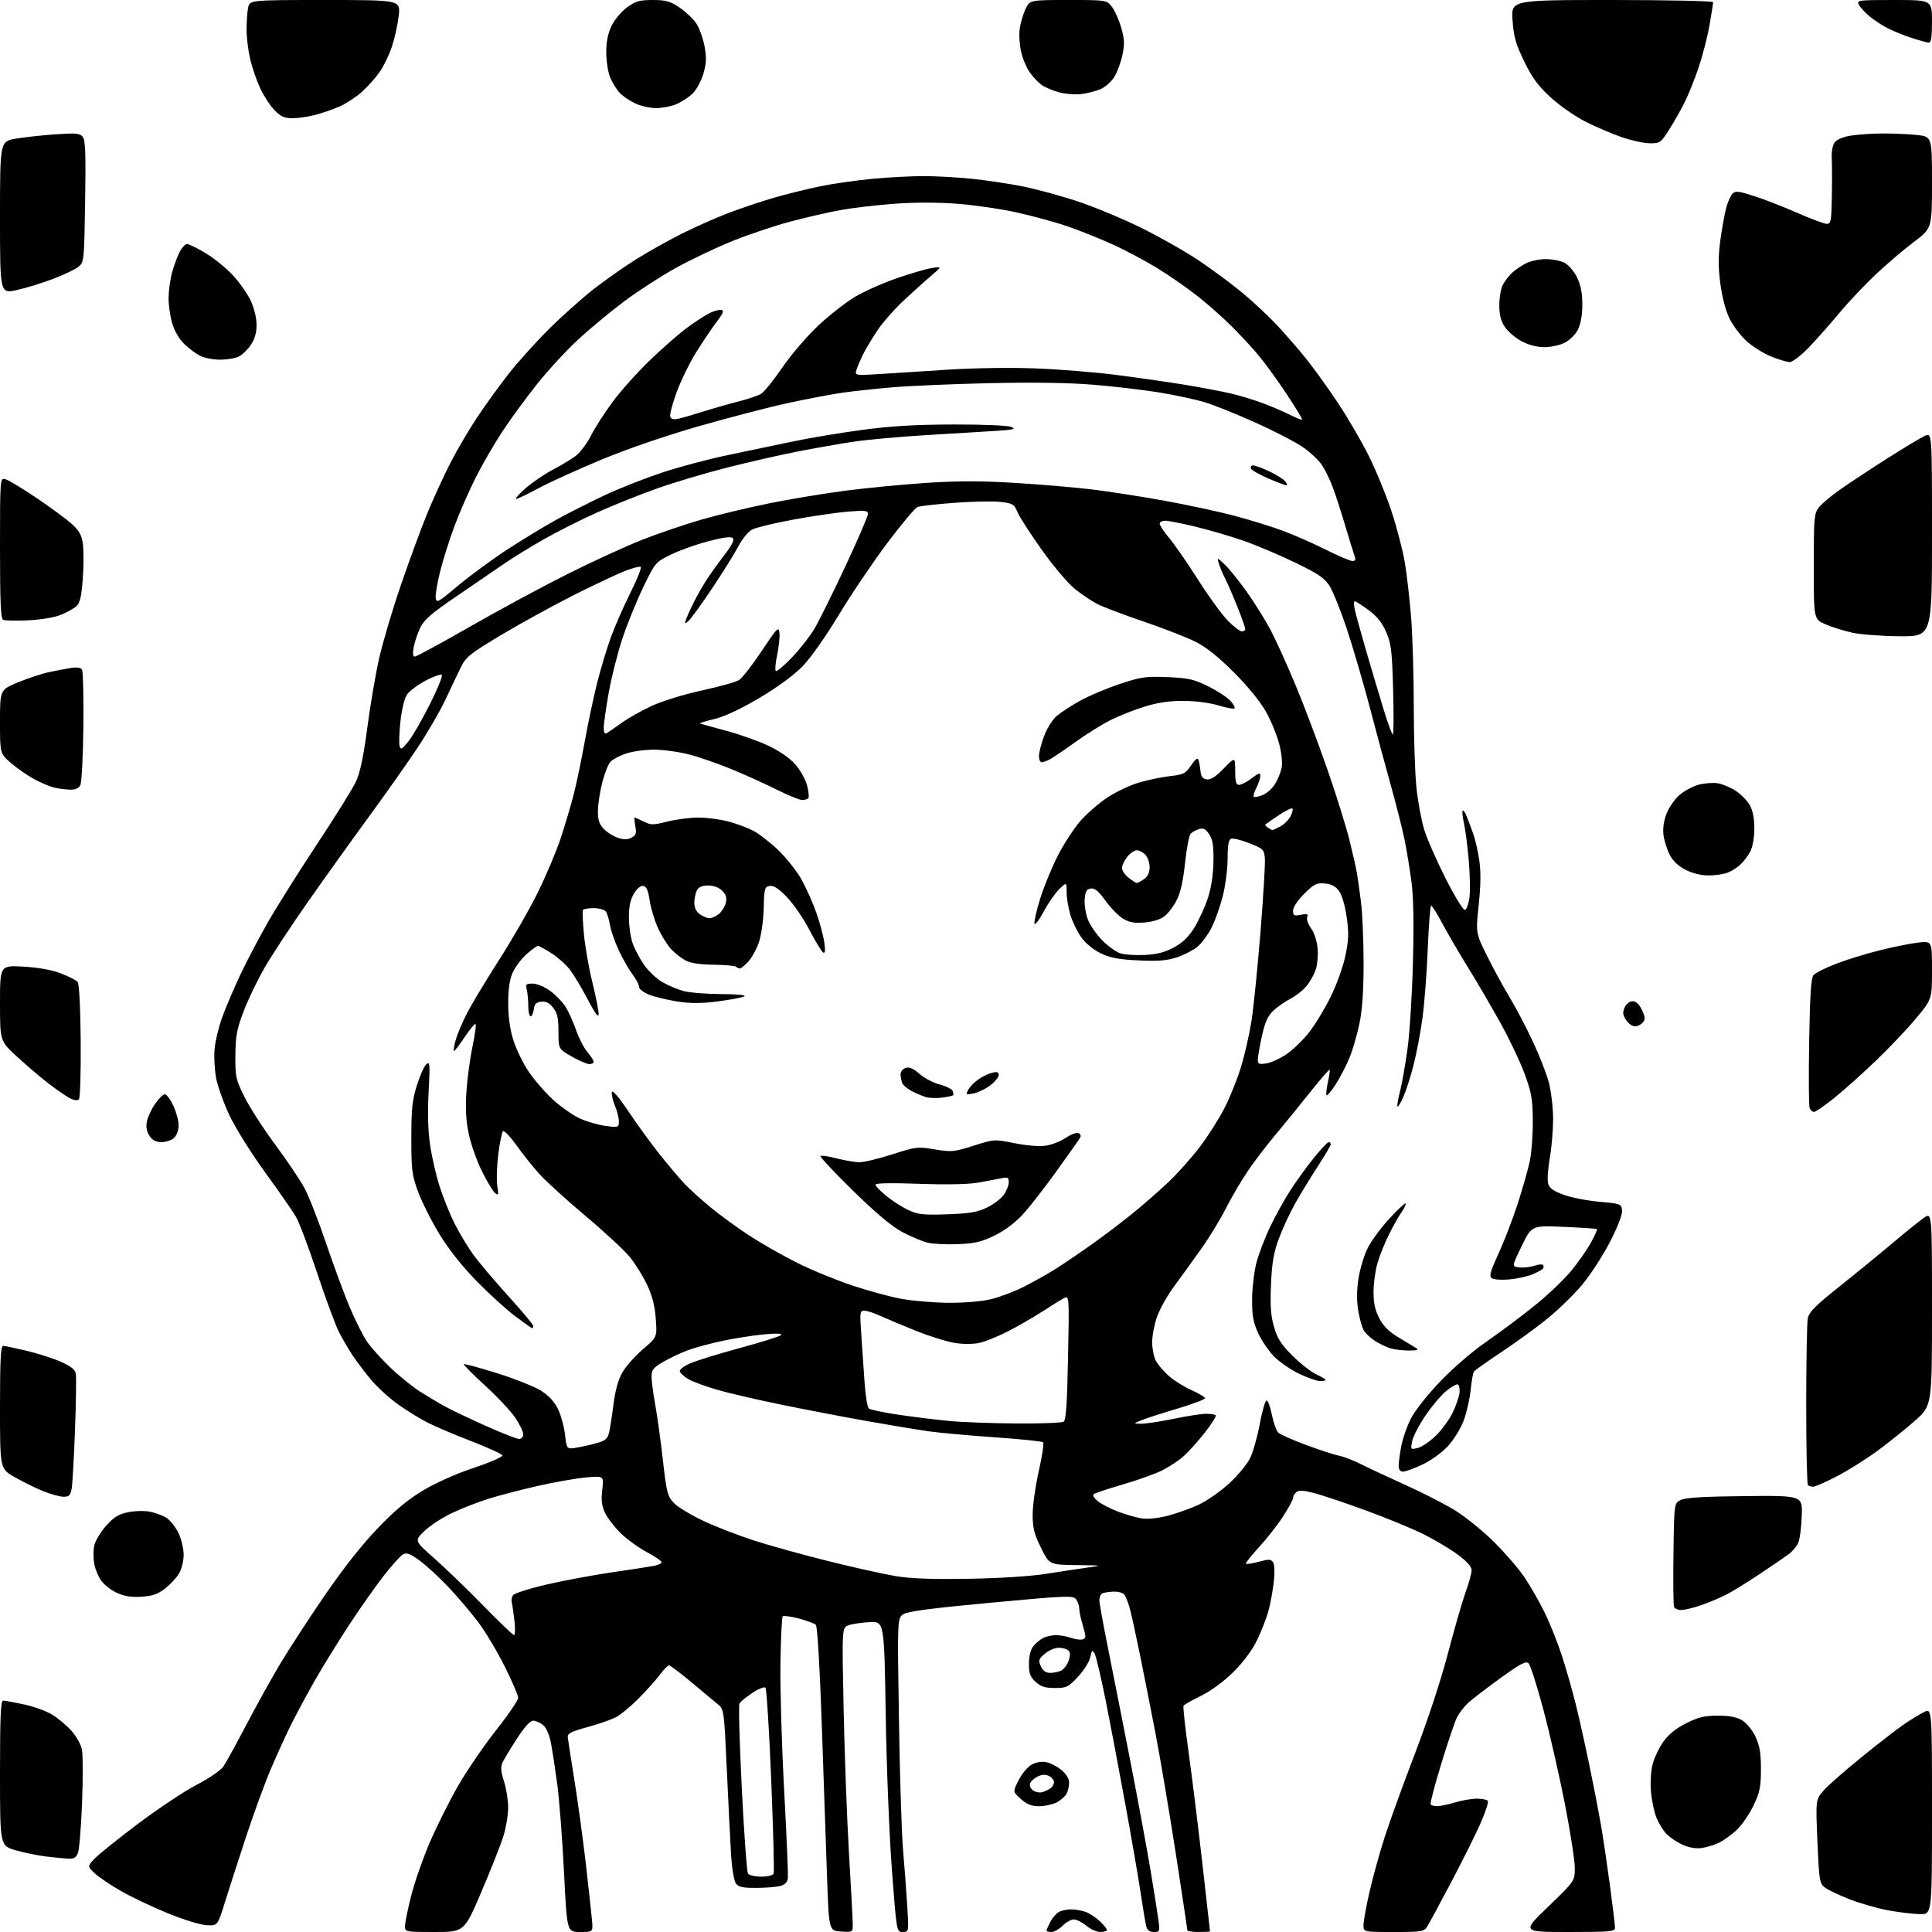 <?xml version="1.0" encoding="UTF-8" standalone="no"?>
<svg 
  version="1.1" 
  xmlns="http://www.w3.org/2000/svg" 
  xmlns:xlink="http://www.w3.org/1999/xlink" 
  xmlns:svg="http://www.w3.org/2000/svg"
  xmlns:rdf="http://www.w3.org/1999/02/22-rdf-syntax-ns#"
  xmlns:cc="http://creativecommons.org/ns#"
  xmlns:dc="http://purl.org/dc/elements/1.1/"
  viewBox="0 0 768 768"
  width="768"
  height="768"
>
<style>svg {background-color: white; }</style>"
<path stroke="none" fill="black" fill-rule="evenodd" d="M172.77,768.00C161.05,768.00 161.00,767.99 161.00,765.63C161.00,764.32 162.11,758.87 163.47,753.50C164.83,748.14 168.14,738.65 170.83,732.41C173.51,726.18 178.54,716.12 182.01,710.05C185.48,703.99 192.30,694.00 197.16,687.85C202.02,681.70 206.00,675.88 206.00,674.92C206.00,673.95 203.56,668.29 200.58,662.33C197.59,656.37 192.83,648.42 189.98,644.66C187.13,640.91 181.86,634.71 178.27,630.90C174.68,627.09 169.56,622.38 166.91,620.43C163.06,617.61 161.70,617.09 160.21,617.89C159.18,618.44 155.62,622.40 152.30,626.70C148.99,630.99 142.88,639.67 138.74,646.00C134.60,652.33 128.74,661.79 125.72,667.03C122.71,672.28 118.43,680.17 116.21,684.58C113.99,688.99 110.18,697.30 107.73,703.05C105.28,708.80 100.76,721.15 97.69,730.50C94.62,739.85 90.84,751.55 89.30,756.50C86.50,765.50 86.50,765.50 82.21,765.31C79.84,765.20 73.00,763.11 66.91,760.64C60.85,758.18 52.47,754.21 48.30,751.83C44.12,749.45 39.35,746.24 37.70,744.71C34.70,741.92 34.70,741.92 37.60,738.84C39.20,737.15 47.02,730.87 55.00,724.88C62.98,718.89 73.41,711.95 78.20,709.47C83.01,706.98 87.73,703.74 88.78,702.23C89.81,700.73 93.84,693.42 97.73,686.00C101.61,678.58 107.59,667.77 111.01,662.00C114.44,656.23 122.47,643.86 128.87,634.52C136.44,623.47 143.87,614.03 150.15,607.50C157.15,600.22 162.14,596.08 168.34,592.38C173.39,589.37 181.60,585.73 188.46,583.45C194.82,581.34 199.88,579.13 199.69,578.55C199.50,577.97 193.98,575.44 187.42,572.92C180.86,570.39 173.03,567.07 170.00,565.53C166.97,563.99 161.69,560.73 158.26,558.28C154.82,555.83 150.06,551.51 147.67,548.67C145.28,545.82 141.96,541.48 140.30,539.00C138.63,536.52 136.10,532.19 134.68,529.37C133.26,526.56 129.37,516.01 126.04,505.95C122.71,495.88 118.90,485.81 117.58,483.57C116.26,481.33 110.75,473.41 105.34,465.97C99.93,458.52 93.59,448.40 91.26,443.47C88.93,438.54 86.52,431.80 85.90,428.50C85.29,425.20 85.01,420.02 85.29,417.00C85.56,413.98 86.91,408.35 88.29,404.50C89.67,400.65 92.93,393.00 95.52,387.50C98.12,382.00 103.17,372.41 106.74,366.19C110.31,359.97 119.10,346.02 126.27,335.19C133.44,324.36 140.34,313.25 141.59,310.50C143.15,307.08 144.54,300.44 145.98,289.50C147.13,280.70 149.22,268.38 150.62,262.12C152.01,255.86 155.86,242.81 159.17,233.12C162.48,223.43 167.20,210.56 169.67,204.51C172.14,198.47 176.36,189.23 179.06,183.97C181.76,178.72 186.60,170.50 189.81,165.71C193.01,160.92 198.53,153.28 202.07,148.75C205.61,144.21 212.79,136.23 218.02,131.00C223.26,125.78 231.36,118.53 236.02,114.90C240.69,111.27 248.32,105.91 253.00,102.99C257.68,100.06 265.82,95.50 271.09,92.86C276.37,90.22 284.69,86.53 289.59,84.67C294.49,82.80 302.55,80.09 307.50,78.65C312.45,77.20 320.77,75.14 326.00,74.07C331.23,72.99 340.68,71.64 347.00,71.06C353.32,70.48 362.39,70.01 367.14,70.00C371.90,70.00 380.45,70.47 386.14,71.05C391.84,71.62 401.00,73.00 406.50,74.09C412.00,75.19 421.90,77.89 428.50,80.09C435.10,82.28 446.41,86.99 453.63,90.55C460.86,94.11 471.16,99.96 476.53,103.55C481.90,107.14 489.76,112.97 494.00,116.50C498.23,120.03 504.42,125.83 507.75,129.39C511.08,132.95 516.26,138.93 519.27,142.68C522.28,146.43 527.89,154.22 531.74,160.00C535.59,165.78 541.08,175.18 543.95,180.90C546.82,186.62 550.91,196.52 553.03,202.90C555.15,209.28 557.58,218.55 558.42,223.50C559.26,228.45 560.41,238.57 560.98,246.00C561.54,253.43 562.00,269.24 562.00,281.14C562.00,293.05 562.47,307.35 563.04,312.92C563.61,318.49 565.01,326.07 566.14,329.77C567.28,333.47 571.13,342.26 574.70,349.30C578.31,356.42 581.71,361.93 582.35,361.72C582.98,361.51 583.78,359.35 584.12,356.92C584.46,354.49 584.35,347.87 583.87,342.21C583.38,336.55 582.53,329.85 581.96,327.33C581.40,324.80 581.16,322.51 581.44,322.23C581.72,321.95 582.45,323.02 583.07,324.61C583.70,326.20 584.85,329.29 585.64,331.48C586.43,333.67 587.51,338.39 588.04,341.98C588.70,346.47 588.63,351.99 587.81,359.71C586.62,370.93 586.62,370.93 591.25,380.21C593.80,385.32 597.79,392.65 600.13,396.50C602.46,400.35 606.55,408.11 609.20,413.74C611.86,419.38 614.78,426.80 615.68,430.24C616.58,433.68 617.35,440.10 617.38,444.50C617.41,448.90 616.83,455.95 616.09,460.17C615.35,464.39 615.03,468.97 615.37,470.35C615.85,472.26 617.30,473.34 621.43,474.89C624.42,476.01 630.83,477.28 635.68,477.71C644.20,478.47 644.51,478.59 644.80,481.10C644.99,482.72 643.18,487.45 640.03,493.60C637.24,499.05 632.24,506.75 628.92,510.73C625.59,514.71 619.19,520.91 614.69,524.52C610.18,528.13 602.00,534.06 596.50,537.70C591.00,541.34 586.22,544.74 585.88,545.26C585.54,545.78 584.96,549.11 584.59,552.65C584.23,556.20 582.99,561.63 581.83,564.72C580.68,567.81 577.88,572.35 575.61,574.82C573.28,577.36 568.90,580.54 565.50,582.15C562.20,583.72 558.71,585.00 557.75,585.00C556.58,585.00 556.00,584.22 556.00,582.64C556.00,581.34 556.46,577.85 557.02,574.89C557.57,571.92 559.26,567.04 560.77,564.04C562.32,560.93 567.33,554.58 572.39,549.27C577.56,543.85 585.30,537.18 590.89,533.32C596.18,529.67 604.74,523.28 609.93,519.10C615.11,514.93 621.68,508.70 624.52,505.25C627.36,501.81 630.93,496.71 632.44,493.93C633.96,491.14 635.04,488.73 634.85,488.57C634.66,488.41 628.73,488.01 621.69,487.70C608.87,487.12 608.87,487.12 604.90,495.31C600.93,503.50 600.93,503.50 604.05,503.82C605.76,504.00 608.47,503.68 610.06,503.13C611.65,502.57 613.18,502.48 613.45,502.92C613.72,503.36 613.62,504.05 613.22,504.45C612.83,504.85 610.94,505.83 609.04,506.63C607.13,507.42 603.08,508.31 600.04,508.59C596.99,508.87 593.86,508.67 593.07,508.13C591.87,507.32 592.31,505.69 595.69,498.33C597.92,493.47 601.35,484.55 603.31,478.50C605.27,472.45 607.44,464.80 608.13,461.50C608.82,458.20 609.35,451.00 609.31,445.50C609.25,436.87 608.80,434.32 606.08,426.91C604.35,422.19 599.96,412.96 596.32,406.41C592.69,399.86 586.92,390.00 583.51,384.50C580.10,379.00 575.57,371.24 573.44,367.25C571.32,363.26 569.28,360.00 568.92,360.00C568.55,360.00 567.94,367.76 567.55,377.25C567.17,386.74 566.22,399.10 565.45,404.72C564.69,410.35 563.11,418.67 561.95,423.22C560.80,427.78 558.98,433.48 557.91,435.90C556.85,438.33 555.77,440.11 555.53,439.86C555.28,439.62 555.72,436.96 556.50,433.96C557.28,430.96 558.63,423.32 559.50,417.00C560.37,410.68 561.35,395.15 561.67,382.50C562.07,367.09 561.88,356.53 561.08,350.50C560.42,345.55 559.21,338.12 558.38,334.00C557.55,329.88 555.11,320.20 552.96,312.50C550.81,304.80 546.98,290.62 544.46,281.00C541.94,271.38 537.85,257.43 535.38,250.00C532.91,242.57 529.78,234.81 528.43,232.75C526.44,229.72 523.78,227.94 514.73,223.58C508.55,220.61 499.45,216.75 494.50,215.02C489.55,213.28 481.00,210.77 475.50,209.43C470.00,208.10 464.49,207.00 463.25,207.00C462.01,207.00 461.00,207.53 461.00,208.19C461.00,208.84 462.73,211.43 464.83,213.94C466.94,216.45 472.09,223.90 476.28,230.50C480.46,237.10 485.78,244.41 488.10,246.75C490.42,249.09 492.92,251.00 493.66,251.00C494.40,251.00 495.00,250.56 495.00,250.03C495.00,249.49 493.64,245.63 491.98,241.44C490.31,237.25 488.12,232.18 487.10,230.16C486.09,228.15 484.92,225.38 484.51,224.00C483.76,221.50 483.76,221.50 486.80,224.36C488.47,225.93 492.31,230.65 495.33,234.86C498.35,239.06 502.63,245.88 504.84,250.00C507.04,254.12 511.65,264.25 515.07,272.50C518.49,280.75 524.14,295.73 527.64,305.80C531.13,315.86 535.07,328.46 536.39,333.80C537.71,339.13 539.06,345.07 539.39,347.00C539.72,348.93 540.45,354.10 541.01,358.50C541.57,362.90 542.04,373.76 542.05,382.64C542.06,393.61 541.55,401.29 540.45,406.64C539.57,410.96 537.82,417.06 536.56,420.20C535.30,423.33 532.77,428.24 530.94,431.10C529.10,433.96 527.45,435.84 527.26,435.29C527.08,434.73 527.37,432.32 527.91,429.92C528.45,427.52 528.73,425.40 528.54,425.21C528.35,425.02 524.68,429.28 520.39,434.68C516.09,440.08 509.92,447.65 506.68,451.50C503.43,455.35 498.64,461.65 496.02,465.51C493.41,469.36 489.45,476.11 487.22,480.51C485.00,484.90 480.55,492.18 477.34,496.67C474.13,501.17 469.33,507.79 466.69,511.39C464.04,514.99 461.00,520.41 459.94,523.44C458.87,526.47 458.00,531.01 458.00,533.52C458.00,536.04 458.65,539.36 459.45,540.90C460.25,542.44 462.58,545.18 464.65,546.99C466.71,548.80 470.78,551.34 473.70,552.63C476.61,553.92 479.00,555.36 479.00,555.83C479.00,556.30 473.94,558.19 467.75,560.04C461.56,561.88 455.15,563.96 453.50,564.66C450.50,565.92 450.50,565.92 453.64,565.96C455.37,565.98 461.15,565.10 466.50,564.00C471.85,562.90 477.67,562.00 479.44,562.00C481.22,562.00 482.94,562.27 483.27,562.60C483.60,562.93 481.64,566.05 478.90,569.53C476.17,573.00 472.36,577.23 470.43,578.93C468.50,580.62 464.73,583.11 462.05,584.47C459.37,585.83 452.30,588.36 446.34,590.10C440.38,591.83 435.13,593.59 434.68,594.00C434.23,594.41 435.05,595.68 436.51,596.83C437.97,597.98 441.61,599.83 444.59,600.95C447.58,602.07 451.74,603.25 453.84,603.59C456.12,603.95 460.26,603.54 464.08,602.57C467.61,601.67 473.21,599.67 476.52,598.13C479.83,596.58 485.31,592.75 488.70,589.61C492.09,586.48 495.82,581.94 496.98,579.54C498.14,577.14 499.87,570.97 500.82,565.84C501.78,560.70 502.99,556.59 503.53,556.70C504.06,556.81 505.01,559.44 505.63,562.54C506.25,565.65 507.38,568.78 508.13,569.49C508.88,570.21 513.91,572.44 519.30,574.44C524.69,576.43 530.54,578.34 532.30,578.66C534.06,578.99 537.98,580.51 541.00,582.03C544.02,583.55 552.08,587.32 558.91,590.40C565.73,593.47 574.62,598.05 578.67,600.57C582.71,603.09 589.56,608.66 593.88,612.94C598.20,617.23 603.61,623.48 605.90,626.85C608.18,630.21 611.78,636.46 613.89,640.73C616.00,645.00 619.12,652.77 620.82,658.00C622.53,663.23 625.03,672.00 626.40,677.50C627.76,683.00 630.22,694.02 631.87,702.00C633.52,709.98 635.56,720.55 636.42,725.50C637.27,730.45 638.87,741.25 639.98,749.50C641.08,757.75 641.99,765.29 641.99,766.25C642.00,767.85 640.45,768.00 623.49,768.00C604.97,768.00 604.97,768.00 615.49,757.87C626.00,747.75 626.00,747.75 626.00,742.47C626.00,739.57 624.21,728.04 622.02,716.85C619.82,705.66 615.99,688.86 613.49,679.51C611.00,670.17 608.37,661.94 607.66,661.23C606.59,660.16 604.57,661.22 596.43,667.09C590.97,671.03 585.22,675.44 583.66,676.88C582.10,678.32 580.12,680.85 579.25,682.50C578.39,684.15 575.56,692.48 572.96,701.00C570.36,709.52 568.43,716.84 568.68,717.25C568.92,717.66 570.10,718.00 571.31,717.99C572.51,717.98 575.71,717.31 578.41,716.49C581.11,715.67 585.02,715.00 587.10,715.00C589.18,715.00 591.14,715.42 591.45,715.92C591.77,716.43 590.46,720.40 588.55,724.74C586.65,729.08 581.42,739.58 576.94,748.07C572.47,756.55 568.16,764.51 567.38,765.75C566.03,767.88 565.31,768.00 553.98,768.00C542.00,768.00 542.00,768.00 542.01,765.25C542.01,763.74 543.09,757.77 544.41,752.00C545.73,746.23 548.48,736.33 550.52,730.00C552.57,723.67 558.00,708.71 562.59,696.74C567.53,683.87 572.84,667.72 575.58,657.24C578.13,647.48 581.30,636.52 582.61,632.88C583.92,629.24 585.00,625.31 585.00,624.16C585.00,622.77 583.11,620.66 579.41,617.93C576.33,615.66 570.14,611.98 565.66,609.76C561.17,607.54 550.86,603.31 542.75,600.35C534.64,597.39 525.45,594.31 522.34,593.50C518.15,592.41 516.33,592.31 515.34,593.13C514.60,593.75 514.00,594.80 514.00,595.47C514.00,596.14 512.22,599.44 510.05,602.79C507.88,606.15 503.57,611.66 500.47,615.03C497.37,618.41 495.03,621.37 495.28,621.61C495.53,621.86 497.84,621.50 500.42,620.81C504.41,619.74 505.25,619.78 506.08,621.03C506.63,621.86 506.77,625.10 506.40,628.50C506.04,631.80 505.11,636.96 504.33,639.97C503.55,642.97 501.47,648.37 499.71,651.97C497.69,656.09 494.20,660.78 490.25,664.69C486.46,668.43 481.40,672.15 477.46,674.10C473.86,675.86 470.72,677.64 470.47,678.05C470.22,678.45 471.13,686.82 472.50,696.64C473.86,706.46 476.33,726.42 477.99,741.00C479.64,755.57 481.00,767.61 481.00,767.75C481.00,767.89 478.98,768.00 476.50,768.00C474.02,768.00 472.00,767.70 472.00,767.34C472.00,766.98 469.95,753.37 467.44,737.09C464.92,720.82 461.31,699.40 459.41,689.50C457.51,679.60 454.62,664.98 452.99,657.00C451.36,649.02 449.57,640.92 449.01,639.00C448.45,637.08 447.57,634.85 447.06,634.05C446.52,633.20 444.69,632.64 442.64,632.70C440.71,632.75 438.66,633.10 438.07,633.46C437.48,633.82 437.00,635.00 437.00,636.07C437.00,637.14 438.56,645.78 440.47,655.26C442.38,664.74 446.42,685.20 449.45,700.72C452.47,716.24 456.05,735.59 457.40,743.72C458.75,751.85 460.14,760.64 460.49,763.25C461.10,767.80 461.02,768.00 458.67,768.00C456.94,768.00 456.05,767.32 455.64,765.70C455.32,764.43 454.36,758.70 453.50,752.95C452.65,747.20 449.94,731.48 447.48,718.00C445.03,704.52 441.48,685.77 439.60,676.32C437.71,666.87 435.70,658.32 435.13,657.32C434.22,655.72 434.01,655.90 433.42,658.74C433.05,660.53 430.86,664.02 428.56,666.49C424.66,670.68 424.01,671.00 419.33,671.00C415.37,671.00 413.73,670.48 411.65,668.55C409.48,666.54 409.00,665.22 409.02,661.30C409.04,658.27 409.68,655.71 410.77,654.37C411.72,653.19 413.48,651.73 414.68,651.12C415.89,650.50 418.18,650.00 419.79,650.00C421.39,650.00 424.12,650.50 425.86,651.10C427.60,651.71 429.68,651.95 430.48,651.65C431.75,651.16 431.75,650.49 430.48,646.29C429.68,643.66 429.02,640.57 429.01,639.44C429.00,638.31 428.44,636.64 427.75,635.73C426.59,634.19 424.13,634.29 394.00,637.09C370.27,639.29 360.85,640.53 359.11,641.67C356.71,643.24 356.71,643.24 357.34,683.37C357.68,705.44 358.41,728.67 358.95,735.00C359.50,741.33 360.25,751.34 360.62,757.25C361.30,768.00 361.30,768.00 358.86,768.00C356.41,768.00 356.41,768.00 354.54,743.25C353.50,729.56 352.40,701.97 352.08,681.50C351.50,644.50 351.50,644.50 345.64,644.82C342.42,644.99 338.63,645.57 337.23,646.10C334.68,647.07 334.68,647.07 335.36,679.79C335.74,697.78 336.70,723.52 337.50,737.00C338.30,750.48 338.97,762.99 338.98,764.80C339.00,768.11 339.00,768.11 334.25,767.80C329.50,767.50 329.50,767.50 328.72,745.00C328.30,732.62 327.36,705.50 326.64,684.71C325.86,662.12 324.92,646.52 324.31,645.91C323.74,645.34 320.70,644.21 317.53,643.38C314.37,642.56 311.50,642.17 311.14,642.52C310.79,642.87 310.38,651.34 310.23,661.33C310.09,671.32 310.76,694.12 311.73,712.00C312.71,729.88 313.36,745.51 313.18,746.75C312.97,748.21 311.92,749.25 310.18,749.71C308.71,750.10 304.43,750.44 300.67,750.46C295.22,750.49 293.58,750.14 292.53,748.70C291.78,747.68 290.95,742.73 290.61,737.20C290.29,731.87 289.53,716.70 288.92,703.50C287.84,679.87 287.79,679.47 285.38,677.50C284.04,676.40 279.31,672.46 274.88,668.75C270.44,665.04 266.43,662.00 265.95,662.00C265.47,662.00 263.83,663.69 262.29,665.75C260.76,667.81 256.97,672.04 253.88,675.15C250.80,678.26 246.75,681.61 244.88,682.60C243.02,683.58 237.90,685.37 233.50,686.56C226.91,688.35 225.54,689.07 225.70,690.62C225.81,691.65 227.02,699.48 228.39,708.00C229.76,716.52 231.78,731.38 232.89,741.00C233.99,750.62 235.09,760.64 235.32,763.25C235.75,768.00 235.75,768.00 230.57,768.00C225.38,768.00 225.38,768.00 224.20,744.21C223.54,731.13 222.35,715.49 221.54,709.46C220.74,703.43 219.61,696.02 219.04,693.00C218.39,689.56 217.21,686.84 215.89,685.75C214.73,684.79 212.95,684.00 211.94,684.00C210.75,684.00 208.44,686.57 205.43,691.22C202.86,695.19 200.29,699.46 199.72,700.71C198.95,702.40 199.11,704.29 200.34,708.10C201.26,710.92 202.00,715.61 202.00,718.53C202.00,721.44 201.15,726.56 200.11,729.90C199.07,733.25 195.14,743.19 191.38,751.99C184.54,768.00 184.54,768.00 172.77,768.00zM417.95,768.00C416.88,768.00 416.00,767.75 416.00,767.45C416.00,767.15 416.68,765.59 417.51,763.98C418.34,762.37 419.89,760.60 420.94,760.03C422.00,759.46 424.22,759.00 425.87,759.00C427.52,759.00 430.14,759.48 431.68,760.06C433.23,760.65 435.74,762.31 437.25,763.75C438.76,765.19 440.00,766.74 440.00,767.19C440.00,767.63 438.83,768.00 437.39,768.00C435.96,768.00 433.45,766.88 431.82,765.50C430.18,764.12 427.96,763.00 426.88,763.00C425.80,763.00 423.78,764.12 422.41,765.50C421.03,766.88 419.03,768.00 417.95,768.00zM763.25,760.91C760.64,760.86 755.01,760.19 750.73,759.42C746.46,758.64 739.49,756.65 735.23,755.00C730.98,753.34 726.52,751.20 725.32,750.24C723.31,748.63 723.10,747.30 722.45,731.93C721.75,715.36 721.75,715.36 724.94,711.72C726.70,709.72 733.62,703.65 740.32,698.23C747.02,692.81 754.52,687.00 757.00,685.33C759.48,683.65 762.96,681.53 764.75,680.61C768.00,678.95 768.00,678.95 768.00,719.97C768.00,761.00 768.00,761.00 763.25,760.91zM302.59,746.00C305.25,746.00 307.26,745.49 307.54,744.75C307.81,744.06 307.37,727.35 306.57,707.60C305.77,687.86 304.74,671.34 304.28,670.88C303.83,670.43 301.47,671.36 299.05,672.97C296.63,674.57 294.33,676.47 293.94,677.19C293.56,677.91 293.98,693.12 294.88,711.00C295.78,728.88 296.88,744.06 297.32,744.75C297.76,745.44 300.11,746.00 302.59,746.00zM27.27,738.86C25.75,738.79 21.80,738.41 18.50,738.01C15.20,737.62 9.69,736.50 6.25,735.52C0.00,733.74 0.00,733.74 0.00,704.87C0.00,682.43 0.28,676.00 1.25,676.02C1.94,676.03 5.59,676.69 9.36,677.49C13.14,678.29 18.13,680.06 20.45,681.42C22.77,682.78 26.29,685.69 28.28,687.88C30.39,690.22 32.18,693.44 32.59,695.63C32.98,697.70 32.99,707.18 32.62,716.70C32.25,726.23 31.52,735.14 31.00,736.51C30.28,738.40 29.38,738.97 27.27,738.86zM676.11,734.65C673.86,734.90 670.99,734.34 668.50,733.16C666.30,732.12 663.51,730.19 662.30,728.87C661.09,727.55 659.38,724.76 658.50,722.66C657.63,720.57 656.64,715.99 656.32,712.50C655.97,708.80 656.22,704.17 656.92,701.41C657.57,698.80 659.52,694.72 661.23,692.33C663.34,689.39 666.29,687.01 670.34,684.99C675.17,682.58 677.59,682.00 682.91,682.00C687.60,682.01 690.39,682.55 692.59,683.89C694.32,684.95 696.62,687.79 697.84,690.37C699.51,693.93 700.00,696.85 700.00,703.24C700.00,710.26 699.57,712.41 697.12,717.58C695.54,720.93 692.58,725.28 690.55,727.25C688.52,729.23 685.25,731.60 683.29,732.53C681.32,733.47 678.09,734.42 676.11,734.65zM413.07,718.00C410.03,718.00 408.23,717.28 405.80,715.11C402.57,712.23 402.57,712.23 404.98,707.54C406.33,704.91 408.65,702.20 410.27,701.36C412.06,700.43 414.26,700.12 416.10,700.52C417.72,700.88 420.39,702.30 422.02,703.67C423.85,705.21 425.00,707.13 425.00,708.65C425.00,710.02 424.54,712.00 423.97,713.06C423.40,714.11 421.63,715.66 420.02,716.49C418.41,717.32 415.28,718.00 413.07,718.00zM414.45,712.38C415.58,712.04 417.06,711.31 417.75,710.76C418.44,710.21 419.00,709.15 419.00,708.41C419.00,707.67 418.13,706.60 417.06,706.03C415.69,705.30 414.37,705.33 412.61,706.13C411.24,706.76 409.84,707.99 409.50,708.86C409.15,709.78 409.62,710.98 410.64,711.73C411.61,712.43 413.32,712.73 414.45,712.38zM417.54,665.00C418.97,665.00 420.95,664.56 421.96,664.02C422.97,663.48 424.25,661.73 424.80,660.13C425.52,658.08 425.49,656.89 424.71,656.11C424.10,655.50 422.37,655.00 420.86,655.00C419.35,655.00 416.87,656.07 415.34,657.38C412.85,659.52 412.69,660.03 413.76,662.38C414.60,664.22 415.72,665.00 417.54,665.00zM204.32,649.97C204.77,649.99 204.85,647.41 204.49,644.25C204.13,641.09 203.66,637.83 203.44,637.00C203.22,636.17 203.43,634.89 203.90,634.15C204.36,633.40 210.32,631.49 217.12,629.91C223.93,628.32 235.80,626.11 243.50,624.99C251.20,623.88 258.74,622.71 260.25,622.40C261.76,622.09 263.00,621.45 263.00,620.98C263.00,620.51 260.32,618.69 257.05,616.95C253.78,615.20 249.11,611.81 246.68,609.41C244.24,607.01 241.47,603.40 240.51,601.37C239.18,598.57 238.91,596.38 239.41,592.20C240.05,586.71 240.05,586.71 233.23,587.28C229.48,587.59 221.03,589.05 214.46,590.53C207.88,592.00 198.90,594.32 194.50,595.69C190.10,597.06 183.35,599.68 179.50,601.53C175.65,603.37 170.75,606.59 168.61,608.69C164.72,612.50 164.72,612.50 172.61,619.44C176.95,623.26 185.68,631.69 192.00,638.16C198.32,644.64 203.87,649.95 204.32,649.97zM668.31,640.00C667.01,640.00 665.72,639.42 665.45,638.72C665.18,638.02 665.08,628.46 665.23,617.48C665.50,597.53 665.50,597.53 668.19,596.23C670.10,595.32 677.53,594.88 693.69,594.72C716.50,594.50 716.50,594.50 716.23,602.50C716.08,606.90 715.49,611.67 714.92,613.11C714.34,614.54 712.60,616.66 711.05,617.80C709.50,618.95 704.24,622.55 699.36,625.80C694.49,629.06 688.50,632.74 686.05,633.98C683.60,635.23 679.14,637.09 676.14,638.12C673.14,639.16 669.62,640.00 668.31,640.00zM56.15,634.73C52.11,634.97 49.34,634.52 46.40,633.15C44.15,632.10 41.37,629.93 40.24,628.33C39.10,626.74 37.86,623.76 37.47,621.72C37.09,619.67 37.06,616.48 37.41,614.61C37.76,612.75 39.84,609.19 42.04,606.69C45.19,603.12 47.03,601.95 50.76,601.16C53.37,600.60 57.31,600.49 59.51,600.90C61.72,601.31 64.74,602.44 66.22,603.41C67.69,604.37 69.82,607.07 70.95,609.40C72.08,611.73 73.00,615.63 73.00,618.07C72.99,620.67 72.20,623.80 71.08,625.63C70.03,627.36 67.51,630.03 65.49,631.58C62.67,633.72 60.47,634.47 56.15,634.73zM385.00,627.59C397.07,627.39 409.61,626.60 415.50,625.67C421.00,624.80 428.43,623.68 432.00,623.18C438.50,622.28 438.50,622.28 427.81,622.14C417.13,622.00 417.13,622.00 413.81,615.27C411.09,609.75 410.50,607.39 410.50,602.02C410.50,598.44 411.60,590.67 412.93,584.77C414.27,578.87 415.05,573.72 414.67,573.34C414.28,572.95 405.76,572.07 395.73,571.37C385.71,570.68 373.90,569.61 369.50,569.01C365.10,568.40 353.85,566.54 344.50,564.88C335.15,563.21 319.85,560.28 310.50,558.36C301.15,556.45 289.74,553.80 285.14,552.47C280.54,551.14 275.40,549.25 273.72,548.27C272.04,547.29 270.47,545.92 270.24,545.22C270.00,544.49 271.70,543.13 274.31,541.98C276.78,540.89 285.70,538.13 294.15,535.85C302.59,533.57 309.95,531.26 310.50,530.72C311.15,530.08 308.91,529.97 304.04,530.40C299.94,530.76 292.50,531.91 287.51,532.95C282.52,533.99 276.09,535.73 273.22,536.82C270.36,537.91 265.98,539.99 263.51,541.44C259.69,543.68 259.00,544.56 259.00,547.21C259.00,548.94 259.66,553.98 260.47,558.42C261.28,562.86 262.65,572.80 263.52,580.50C264.96,593.21 265.35,594.77 267.80,597.39C269.29,598.98 274.55,602.19 279.50,604.52C284.45,606.85 293.60,610.40 299.83,612.41C306.06,614.42 319.34,618.10 329.33,620.58C339.32,623.07 351.32,625.74 356.00,626.52C362.00,627.52 370.52,627.84 385.00,627.59zM25.20,594.98C23.72,594.96 20.02,593.93 16.98,592.68C13.95,591.43 8.88,588.94 5.73,587.13C0.00,583.85 0.00,583.85 0.00,559.43C0.00,540.55 0.28,535.00 1.25,535.01C1.94,535.01 6.15,535.89 10.61,536.96C15.08,538.03 21.20,540.00 24.22,541.34C28.28,543.13 29.83,544.39 30.14,546.13C30.37,547.44 30.22,557.50 29.81,568.50C29.41,579.50 28.81,589.96 28.49,591.75C28.00,594.48 27.48,595.00 25.20,594.98zM720.76,591.00C719.98,591.00 719.03,590.70 718.67,590.33C718.30,589.97 718.00,575.62 718.00,558.46C718.00,541.29 718.28,525.83 718.63,524.08C719.14,521.54 721.63,519.03 731.38,511.26C738.05,505.95 747.55,498.18 752.50,493.99C757.45,489.81 762.96,485.37 764.75,484.12C768.00,481.86 768.00,481.86 768.00,520.33C768.00,558.79 768.00,558.79 761.25,564.74C757.54,568.02 750.88,573.36 746.46,576.63C742.04,579.89 734.77,584.46 730.31,586.78C725.85,589.10 721.55,591.00 720.76,591.00zM229.35,575.44C231.58,575.06 235.21,574.23 237.43,573.59C240.65,572.66 241.58,571.84 242.13,569.46C242.51,567.83 243.31,562.73 243.89,558.12C244.62,552.43 245.78,548.35 247.50,545.41C248.89,543.03 252.55,538.93 255.63,536.29C261.22,531.50 261.22,531.50 260.68,524.21C260.30,519.04 259.29,515.10 257.21,510.71C255.59,507.29 252.52,502.35 250.39,499.71C248.25,497.08 240.32,489.72 232.76,483.37C225.20,477.01 216.93,469.49 214.38,466.65C211.83,463.82 207.72,458.66 205.24,455.18C202.76,451.71 200.37,449.24 199.92,449.68C199.48,450.13 198.65,454.28 198.07,458.89C197.49,463.50 197.31,469.13 197.67,471.39C198.25,475.04 198.15,475.36 196.76,474.21C195.90,473.50 193.57,469.61 191.57,465.58C189.57,461.54 187.23,454.92 186.37,450.87C185.23,445.55 184.97,440.86 185.41,434.00C185.75,428.77 186.86,420.56 187.88,415.75C188.90,410.94 189.39,407.00 188.97,407.00C188.54,407.00 186.53,409.51 184.50,412.57C182.47,415.63 180.63,417.97 180.43,417.76C180.22,417.56 180.54,415.61 181.14,413.44C181.74,411.27 183.71,406.57 185.53,403.00C187.34,399.43 193.11,389.83 198.34,381.67C203.57,373.52 210.55,361.37 213.84,354.67C217.13,347.98 221.22,338.27 222.92,333.11C224.63,327.95 226.95,320.10 228.08,315.68C229.21,311.25 231.19,301.75 232.48,294.57C233.77,287.38 236.00,276.86 237.44,271.19C238.89,265.52 241.33,257.42 242.88,253.19C244.43,248.96 247.87,241.12 250.54,235.77C253.20,230.42 255.08,225.75 254.72,225.39C254.37,225.03 251.47,225.77 248.29,227.03C245.10,228.29 235.97,232.60 228.00,236.61C220.03,240.63 207.20,247.67 199.50,252.26C187.02,259.71 185.26,261.09 183.29,265.06C182.08,267.50 179.30,273.32 177.12,278.00C174.94,282.68 169.78,291.55 165.65,297.73C161.52,303.91 152.78,316.29 146.23,325.23C139.68,334.18 128.90,349.24 122.27,358.69C115.64,368.14 107.89,379.94 105.05,384.91C102.21,389.88 98.47,397.67 96.76,402.22C94.14,409.17 93.62,411.95 93.57,419.55C93.50,428.04 93.73,429.07 97.19,436.05C99.22,440.15 104.71,448.68 109.40,455.00C114.09,461.32 119.33,469.12 121.06,472.32C122.78,475.53 126.65,485.43 129.66,494.32C132.67,503.22 136.94,514.75 139.15,519.95C141.37,525.15 144.44,531.22 145.98,533.45C147.52,535.68 151.65,540.25 155.17,543.62C158.68,546.99 164.02,551.31 167.03,553.22C170.04,555.13 174.53,557.80 177.00,559.15C179.47,560.50 186.71,563.94 193.08,566.80C199.45,569.66 205.41,572.00 206.33,572.00C207.28,572.00 208.00,571.21 208.00,570.17C208.00,569.17 206.61,566.24 204.90,563.67C203.20,561.10 197.80,555.33 192.89,550.85C187.99,546.36 184.16,542.51 184.39,542.27C184.62,542.04 190.59,543.67 197.66,545.89C204.72,548.11 212.57,551.24 215.11,552.85C218.16,554.79 220.42,557.24 221.82,560.14C222.98,562.54 224.24,567.12 224.61,570.31C225.29,576.13 225.29,576.13 229.35,575.44zM563.60,575.58C565.19,575.19 568.43,572.99 570.80,570.68C573.16,568.38 576.17,564.25 577.49,561.50C578.80,558.75 580.02,555.19 580.19,553.59C580.36,551.99 580.04,550.52 579.48,550.33C578.93,550.14 576.85,551.33 574.86,552.96C572.88,554.59 569.18,558.98 566.64,562.72C564.10,566.45 561.72,571.03 561.36,572.90C560.70,576.24 560.74,576.28 563.60,575.58zM404.00,565.85C413.62,565.92 422.08,565.60 422.79,565.15C423.76,564.54 424.20,558.26 424.56,539.62C425.05,514.91 425.05,514.91 422.89,516.06C421.70,516.69 417.75,519.14 414.12,521.49C410.48,523.84 404.35,527.36 400.50,529.32C396.65,531.28 391.64,533.30 389.37,533.81C386.90,534.36 382.96,534.38 379.59,533.85C376.49,533.36 369.57,531.21 364.23,529.07C358.88,526.92 352.48,524.24 350.00,523.11C347.52,521.97 344.65,521.03 343.60,521.02C341.83,521.00 341.75,521.60 342.36,530.25C342.71,535.34 343.30,543.89 343.66,549.25C344.01,554.62 344.80,559.41 345.40,559.91C346.01,560.41 351.45,561.54 357.50,562.42C363.55,563.30 372.55,564.41 377.50,564.88C382.45,565.35 394.38,565.78 404.00,565.85zM524.75,549.00C523.51,549.00 519.80,547.71 516.50,546.13C513.20,544.55 508.75,541.52 506.61,539.38C504.47,537.25 501.59,533.06 500.21,530.08C498.17,525.68 497.71,523.15 497.73,516.58C497.74,512.14 498.52,505.57 499.44,502.00C500.37,498.43 502.87,491.90 504.99,487.50C507.11,483.10 510.73,476.57 513.05,473.00C515.36,469.43 519.52,463.69 522.30,460.25C525.08,456.81 527.72,454.00 528.17,454.00C528.63,454.00 529.00,454.39 529.00,454.87C529.00,455.35 526.75,459.19 524.00,463.40C521.25,467.62 517.22,474.21 515.04,478.05C512.86,481.90 509.87,488.29 508.40,492.27C506.30,497.95 505.62,501.87 505.24,510.58C504.87,519.16 505.14,522.98 506.45,527.49C507.80,532.14 509.28,534.44 513.82,538.94C516.94,542.04 521.19,545.37 523.25,546.34C525.31,547.30 527.00,548.30 527.00,548.55C527.00,548.80 525.99,549.00 524.75,549.00zM560.00,536.86C557.52,536.84 554.27,536.46 552.76,536.00C551.26,535.55 548.56,534.27 546.76,533.15C544.97,532.03 542.91,530.14 542.18,528.96C541.45,527.77 540.43,524.15 539.91,520.91C539.28,517.02 539.32,512.72 540.01,508.26C540.59,504.54 542.18,499.20 543.54,496.39C544.90,493.58 548.77,488.27 552.13,484.60C555.50,480.92 558.47,478.14 558.74,478.40C559.00,478.67 558.33,480.15 557.24,481.69C556.15,483.24 553.90,487.20 552.24,490.50C550.58,493.80 548.50,498.94 547.61,501.93C546.73,504.92 546.00,510.14 546.00,513.52C546.00,518.03 546.62,520.87 548.31,524.09C549.96,527.23 552.19,529.43 556.06,531.72C559.05,533.49 562.17,535.38 563.00,535.91C564.09,536.62 563.27,536.87 560.00,536.86zM211.60,528.00C211.38,528.00 208.34,525.86 204.85,523.25C201.36,520.64 194.44,514.35 189.48,509.28C183.73,503.40 178.37,496.63 174.70,490.62C171.53,485.42 167.72,477.87 166.23,473.84C163.76,467.16 163.51,465.24 163.51,452.50C163.50,440.77 163.86,437.34 165.74,431.38C166.97,427.47 168.67,423.69 169.51,422.99C170.88,421.85 170.98,423.04 170.38,434.17C169.95,442.27 170.15,449.57 170.95,455.04C171.62,459.67 173.31,467.06 174.71,471.48C176.10,475.89 178.81,482.62 180.73,486.44C182.64,490.25 186.05,495.88 188.28,498.94C190.52,502.00 196.78,509.38 202.18,515.34C207.58,521.30 212.00,526.59 212.00,527.09C212.00,527.59 211.82,528.00 211.60,528.00zM377.00,517.88C383.10,517.93 390.12,517.35 393.75,516.50C397.19,515.69 403.16,513.44 407.00,511.50C410.85,509.56 416.59,506.34 419.75,504.33C422.91,502.33 429.32,497.97 434.00,494.65C438.68,491.33 445.87,485.88 449.99,482.55C454.11,479.22 460.54,473.61 464.30,470.07C468.05,466.54 473.82,460.06 477.12,455.68C480.42,451.30 484.85,444.28 486.96,440.08C489.07,435.88 491.96,428.63 493.37,423.97C494.78,419.31 496.62,411.28 497.44,406.12C498.27,400.96 499.88,385.09 501.03,370.85C502.18,356.61 502.98,343.28 502.81,341.23C502.52,337.70 502.19,337.38 496.65,335.18C493.43,333.91 490.16,333.11 489.40,333.40C488.38,333.79 488.00,335.92 488.00,341.31C488.00,345.36 487.13,352.08 486.07,356.24C485.00,360.40 483.00,366.04 481.61,368.77C480.23,371.50 477.74,374.88 476.08,376.28C474.42,377.68 470.74,379.59 467.90,380.53C463.88,381.87 460.48,382.14 452.62,381.78C444.80,381.41 441.39,380.78 437.64,378.99C434.74,377.61 431.61,375.06 429.88,372.67C428.28,370.47 426.31,366.41 425.49,363.65C424.67,360.90 424.00,356.83 424.00,354.63C424.00,350.63 424.00,350.63 421.08,353.42C419.48,354.96 416.70,358.97 414.90,362.33C413.11,365.69 411.46,367.87 411.22,367.17C410.99,366.47 412.01,361.98 413.50,357.20C414.98,352.41 418.17,344.68 420.57,340.00C422.98,335.32 427.00,329.17 429.49,326.32C431.98,323.48 436.78,319.31 440.14,317.06C443.51,314.82 449.24,312.11 452.88,311.05C456.52,310.00 462.09,308.84 465.26,308.49C470.46,307.92 471.27,307.50 473.48,304.25C475.16,301.77 476.08,301.09 476.42,302.07C476.69,302.86 477.05,304.85 477.21,306.50C477.42,308.73 478.07,309.58 479.72,309.82C481.29,310.04 483.28,308.76 486.47,305.47C491.00,300.82 491.00,300.82 491.00,306.41C491.00,310.82 491.33,312.00 492.57,312.00C493.43,312.00 495.68,310.82 497.57,309.38C500.39,307.23 501.00,307.06 501.00,308.43C501.00,309.35 500.29,311.47 499.43,313.14C498.56,314.82 498.10,316.43 498.39,316.73C498.69,317.03 500.30,316.71 501.96,316.02C503.62,315.33 505.84,313.36 506.88,311.63C507.93,309.91 509.09,307.06 509.46,305.30C509.86,303.39 509.49,299.55 508.53,295.83C507.65,292.39 505.30,286.63 503.31,283.03C501.08,279.01 496.20,273.00 490.59,267.38C484.36,261.13 479.54,257.27 475.26,255.12C471.84,253.40 462.56,249.78 454.66,247.09C446.76,244.40 438.51,241.28 436.33,240.17C434.15,239.05 430.14,236.39 427.43,234.24C424.64,232.02 418.91,225.28 414.21,218.69C409.65,212.29 405.27,205.50 404.48,203.60C403.15,200.43 402.60,200.10 397.77,199.52C394.87,199.18 386.65,199.34 379.50,199.87C372.35,200.40 365.70,201.15 364.73,201.54C363.75,201.92 358.33,208.38 352.69,215.89C347.05,223.40 338.39,236.23 333.46,244.40C328.23,253.07 322.21,261.60 319.00,264.90C315.62,268.37 309.08,273.17 302.00,277.37C294.68,281.72 288.23,284.76 284.24,285.75C280.79,286.60 278.08,287.41 278.23,287.54C278.38,287.68 282.98,288.98 288.46,290.43C293.94,291.88 301.67,294.63 305.64,296.53C310.16,298.71 314.14,301.51 316.31,304.05C318.22,306.28 320.26,309.97 320.83,312.24C321.41,314.52 321.66,316.74 321.38,317.19C321.11,317.64 320.00,318.00 318.92,318.00C317.84,318.00 313.43,316.23 309.13,314.07C304.83,311.90 296.86,308.28 291.43,306.02C286.00,303.76 278.19,301.03 274.09,299.95C269.98,298.88 263.64,298.00 259.99,298.00C256.34,298.00 251.30,298.70 248.78,299.56C246.26,300.42 243.50,301.90 242.63,302.85C241.77,303.81 240.32,307.49 239.41,311.03C238.50,314.58 237.73,319.61 237.69,322.22C237.63,325.88 238.15,327.53 239.96,329.45C241.24,330.82 243.78,332.43 245.60,333.03C248.03,333.83 249.47,333.82 251.05,332.98C252.83,332.02 253.08,331.25 252.55,328.41C252.20,326.54 252.09,325.00 252.30,325.00C252.52,325.00 254.12,325.71 255.86,326.58C258.75,328.02 259.59,328.02 265.33,326.58C268.79,325.71 274.32,325.00 277.60,325.00C280.89,325.00 286.16,325.67 289.32,326.50C292.48,327.32 296.94,328.95 299.24,330.12C301.53,331.29 306.05,334.77 309.28,337.85C312.51,340.93 316.70,346.22 318.60,349.61C320.49,352.99 323.17,358.99 324.55,362.94C325.93,366.89 327.34,372.19 327.68,374.72C328.14,378.01 327.99,379.11 327.19,378.62C326.57,378.23 324.14,374.22 321.79,369.71C319.44,365.19 315.42,359.33 312.86,356.67C309.55,353.22 307.57,351.93 306.01,352.17C303.95,352.48 303.79,353.08 303.59,361.00C303.47,365.77 302.64,371.70 301.69,374.51C300.76,377.27 298.86,380.76 297.46,382.26C296.06,383.77 294.56,385.00 294.13,385.00C293.69,385.00 293.01,384.68 292.62,384.29C292.23,383.90 288.22,383.54 283.71,383.49C278.22,383.43 274.50,382.86 272.50,381.79C270.85,380.90 268.29,378.90 266.81,377.34C265.33,375.78 262.97,372.01 261.58,368.96C260.18,365.91 258.69,360.96 258.26,357.97C257.69,354.02 257.00,352.43 255.76,352.19C254.69,351.99 253.30,353.10 252.03,355.18C250.58,357.56 250.01,360.24 250.00,364.62C250.00,367.99 250.66,372.61 251.46,374.89C252.26,377.16 254.30,381.03 255.99,383.49C257.68,385.94 260.96,389.05 263.28,390.39C265.60,391.74 269.45,393.35 271.84,393.98C274.22,394.61 280.94,395.14 286.77,395.17C293.13,395.19 296.77,395.55 295.86,396.06C295.02,396.53 290.30,397.43 285.36,398.06C278.69,398.92 274.53,398.93 269.19,398.10C265.23,397.48 260.19,396.26 258.00,395.38C255.75,394.48 254.00,393.11 254.00,392.24C254.00,391.38 252.86,389.20 251.47,387.37C250.08,385.55 247.64,381.30 246.04,377.92C244.45,374.55 242.83,369.92 242.46,367.64C242.08,365.36 241.32,362.94 240.76,362.25C240.21,361.56 238.04,361.00 235.94,361.00C233.84,361.00 231.93,361.34 231.71,361.75C231.48,362.16 231.66,366.45 232.11,371.28C232.55,376.11 234.06,384.73 235.46,390.42C236.86,396.11 237.99,401.84 237.97,403.14C237.95,404.75 236.58,402.91 233.65,397.33C231.29,392.84 228.09,387.50 226.55,385.47C225.00,383.45 221.68,380.49 219.17,378.89C216.66,377.30 214.26,376.00 213.84,376.00C213.42,376.00 211.41,377.46 209.38,379.24C207.35,381.02 204.87,384.29 203.86,386.49C202.59,389.30 202.04,392.94 202.02,398.64C202.01,404.03 202.68,408.99 204.01,413.29C205.11,416.87 207.83,422.52 210.05,425.84C212.27,429.16 216.65,434.23 219.79,437.10C222.93,439.98 227.75,443.35 230.50,444.61C233.25,445.86 237.86,447.20 240.75,447.57C245.87,448.24 246.00,448.20 246.00,445.75C246.00,444.37 245.30,441.57 244.45,439.52C243.59,437.48 243.04,435.06 243.23,434.15C243.44,433.12 245.95,436.05 249.95,442.00C253.46,447.23 259.04,454.88 262.33,459.00C265.63,463.12 269.94,468.23 271.91,470.35C273.89,472.47 278.65,476.79 282.50,479.96C286.35,483.13 293.32,488.21 298.00,491.25C302.68,494.30 311.11,499.10 316.73,501.92C322.36,504.75 332.26,508.82 338.73,510.98C345.21,513.14 354.10,515.55 358.50,516.34C362.90,517.14 371.23,517.82 377.00,517.88zM380.81,494.57C376.24,494.77 370.75,494.49 368.62,493.95C366.48,493.42 361.99,491.52 358.65,489.74C354.51,487.54 348.22,482.26 339.06,473.30C331.64,466.04 325.83,459.84 326.14,459.52C326.46,459.21 329.35,459.64 332.57,460.48C335.79,461.31 339.90,462.00 341.70,462.00C343.50,462.00 349.37,460.59 354.74,458.86C364.13,455.84 364.77,455.76 371.58,456.90C378.22,458.00 379.18,457.91 386.96,455.45C395.25,452.83 395.25,452.83 403.44,454.46C408.50,455.46 413.25,455.82 415.88,455.40C418.21,455.03 421.73,453.64 423.69,452.30C425.65,450.97 427.90,450.13 428.69,450.44C429.52,450.75 429.81,451.51 429.38,452.24C428.98,452.93 424.78,458.87 420.07,465.44C415.36,472.00 409.33,479.75 406.67,482.66C403.64,485.98 399.47,489.12 395.48,491.08C390.24,493.66 387.66,494.28 380.81,494.57zM376.50,482.70C385.36,482.40 388.43,481.88 392.27,480.05C394.89,478.79 397.92,476.51 399.02,474.98C400.11,473.45 401.00,471.19 401.00,469.97C401.00,467.99 400.65,467.82 397.75,468.44C395.96,468.81 391.80,469.59 388.50,470.16C384.84,470.80 375.76,470.96 365.25,470.58C354.44,470.18 348.00,470.30 348.00,470.90C348.00,471.43 349.94,473.45 352.31,475.40C354.68,477.34 358.61,479.86 361.06,481.00C364.91,482.81 366.95,483.03 376.50,482.70zM64.19,454.00C61.94,454.00 60.58,453.29 59.40,451.49C58.28,449.77 57.96,447.96 58.40,445.76C58.75,444.00 60.22,440.85 61.66,438.77C63.09,436.70 64.84,435.00 65.53,435.00C66.22,435.00 67.73,437.02 68.89,439.49C70.05,441.96 71.00,445.49 71.00,447.33C71.00,449.32 70.25,451.37 69.17,452.35C68.17,453.26 65.93,454.00 64.19,454.00zM721.11,442.00C720.46,442.00 719.67,441.31 719.35,440.46C719.02,439.62 718.94,427.74 719.17,414.07C719.47,395.61 719.91,388.81 720.88,387.65C721.60,386.78 725.64,384.74 729.87,383.11C734.09,381.48 742.04,379.04 747.52,377.68C753.01,376.33 759.86,374.97 762.75,374.66C768.00,374.09 768.00,374.09 768.00,385.65C768.00,397.21 768.00,397.21 761.56,404.93C758.02,409.17 750.84,416.74 745.61,421.74C740.37,426.75 732.99,433.35 729.19,436.42C725.39,439.49 721.75,442.00 721.11,442.00zM31.36,437.04C30.82,437.58 29.36,437.38 27.73,436.53C26.23,435.76 22.42,433.12 19.25,430.68C16.09,428.23 10.46,423.44 6.75,420.03C0.00,413.82 0.00,413.82 0.00,398.78C0.00,383.73 0.00,383.73 9.25,384.25C15.21,384.58 20.51,385.53 24.16,386.92C27.27,388.11 30.28,389.64 30.85,390.32C31.48,391.08 31.96,400.27 32.08,413.85C32.18,426.15 31.86,436.54 31.36,437.04zM374.50,436.32C372.30,436.62 369.37,436.52 367.99,436.09C366.61,435.66 364.08,434.58 362.36,433.69C360.65,432.80 358.96,431.35 358.62,430.46C358.28,429.56 358.00,428.00 358.00,426.99C358.00,425.97 358.91,424.84 360.03,424.49C361.47,424.03 363.08,424.74 365.56,426.92C367.48,428.60 371.10,430.50 373.61,431.13C376.12,431.76 378.41,432.91 378.71,433.68C379.00,434.45 379.08,435.24 378.87,435.43C378.67,435.62 376.70,436.02 374.50,436.32zM387.05,434.64C383.97,435.26 383.84,435.17 384.88,433.22C385.50,432.07 387.26,430.24 388.81,429.14C390.36,428.03 392.83,426.83 394.31,426.46C396.37,425.94 397.00,426.15 397.00,427.34C397.00,428.20 395.50,430.04 393.67,431.44C391.83,432.84 388.86,434.28 387.05,434.64zM234.25,422.99C233.29,422.99 230.14,421.63 227.25,419.97C222.00,416.96 222.00,416.96 222.00,410.11C222.00,404.66 221.57,402.72 219.88,400.58C218.36,398.65 217.03,397.98 215.13,398.19C213.10,398.43 212.43,399.12 212.18,401.25C212.01,402.76 211.45,404.00 210.93,404.00C210.42,404.00 209.99,402.09 209.99,399.75C209.98,397.41 209.70,394.49 209.37,393.25C208.84,391.29 209.14,391.00 211.73,391.00C213.42,391.00 216.43,392.25 218.71,393.90C220.91,395.50 223.69,398.38 224.88,400.30C226.07,402.23 227.92,406.35 228.99,409.47C230.06,412.59 232.08,416.49 233.47,418.15C234.86,419.80 236.00,421.57 236.00,422.08C236.00,422.58 235.21,423.00 234.25,422.99zM503.47,422.70C505.38,422.39 509.00,420.72 511.52,418.98C514.04,417.25 518.03,413.37 520.39,410.37C522.75,407.36 526.61,401.00 528.96,396.23C531.35,391.39 533.94,384.16 534.83,379.86C536.14,373.51 536.23,370.81 535.31,364.46C534.65,359.86 533.41,355.69 532.25,354.12C530.88,352.27 529.21,351.41 526.58,351.19C523.33,350.91 522.31,351.42 518.43,355.30C515.81,357.93 514.00,360.66 514.00,361.99C514.00,363.98 514.37,364.18 517.11,363.63C519.64,363.12 520.10,363.29 519.62,364.56C519.29,365.41 519.98,367.41 521.15,368.99C522.38,370.65 523.48,373.98 523.76,376.82C524.02,379.54 523.69,383.41 523.03,385.41C522.37,387.41 520.69,390.41 519.29,392.07C517.89,393.73 515.05,395.96 512.96,397.02C510.88,398.08 507.85,400.20 506.22,401.72C503.95,403.85 502.87,406.23 501.63,411.87C500.73,415.93 500.00,420.15 500.00,421.25C500.00,422.99 500.47,423.18 503.47,422.70zM649.90,408.00C648.88,408.00 647.30,406.86 646.38,405.46C645.05,403.42 644.94,402.43 645.84,400.46C646.49,399.02 647.80,398.00 648.99,398.00C650.33,398.00 651.60,399.18 652.68,401.45C654.03,404.29 654.10,405.18 653.04,406.45C652.33,407.30 650.92,408.00 649.90,408.00zM455.10,379.61C459.95,379.37 463.02,378.57 466.68,376.58C470.30,374.61 472.55,372.40 474.92,368.49C476.71,365.54 479.09,360.28 480.21,356.81C481.49,352.85 482.30,347.51 482.37,342.46C482.47,336.23 482.09,333.79 480.69,331.66C479.30,329.53 478.39,329.05 476.69,329.56C475.49,329.92 473.98,330.73 473.34,331.36C472.70,331.99 471.69,337.23 471.08,343.00C470.33,350.19 469.27,354.89 467.73,357.90C466.50,360.31 464.27,363.20 462.79,364.31C461.13,365.55 458.03,366.48 454.79,366.72C450.72,367.02 448.75,366.64 446.27,365.08C444.49,363.96 441.39,360.76 439.38,357.97C436.68,354.21 435.19,352.97 433.62,353.20C431.94,353.44 431.43,354.31 431.18,357.42C431.00,359.58 431.57,363.21 432.44,365.49C433.31,367.76 435.90,371.52 438.18,373.83C440.47,376.14 443.73,378.46 445.42,378.99C447.11,379.51 451.47,379.79 455.10,379.61zM282.11,365.00C283.03,365.00 284.71,364.21 285.85,363.25C286.98,362.29 288.20,360.30 288.54,358.84C289.00,356.89 288.61,355.61 287.09,354.09C285.77,352.77 283.71,352.00 281.54,352.00C279.13,352.00 277.75,352.59 277.04,353.93C276.47,355.00 276.00,357.22 276.00,358.88C276.00,360.85 276.76,362.42 278.22,363.44C279.44,364.30 281.20,365.00 282.11,365.00zM451.91,351.00C452.27,351.00 453.56,350.30 454.78,349.44C456.27,348.40 457.00,346.86 457.00,344.77C457.00,343.06 456.26,340.83 455.35,339.83C454.43,338.82 452.89,338.00 451.92,338.00C450.94,338.00 449.21,339.19 448.07,340.63C446.93,342.08 446.00,344.08 446.00,345.06C446.00,346.05 447.19,347.79 448.63,348.93C450.08,350.07 451.56,351.00 451.91,351.00zM679.15,348.00C676.22,348.00 672.75,347.14 670.02,345.75C667.11,344.26 664.97,342.23 663.71,339.76C662.67,337.70 661.57,334.21 661.27,332.00C660.93,329.44 661.35,326.37 662.43,323.54C663.37,321.09 665.67,317.74 667.55,316.09C669.43,314.44 672.88,312.57 675.20,311.95C677.53,311.32 680.97,311.06 682.85,311.36C684.74,311.67 688.00,313.06 690.11,314.46C692.22,315.85 694.73,318.46 695.68,320.25C696.80,322.34 697.41,325.64 697.38,329.50C697.36,332.94 696.67,336.78 695.76,338.50C694.90,340.15 693.13,342.48 691.85,343.68C690.56,344.88 688.23,346.35 686.68,346.93C685.14,347.52 681.74,348.00 679.15,348.00zM505.80,329.98C505.96,329.99 507.33,329.36 508.84,328.59C510.34,327.81 512.19,326.01 512.95,324.59C513.71,323.17 514.07,321.73 513.74,321.41C513.41,321.08 510.97,322.27 508.32,324.07C505.67,325.86 503.29,327.50 503.03,327.72C502.77,327.93 503.22,328.53 504.03,329.04C504.84,329.55 505.63,329.98 505.80,329.98zM27.71,313.90C25.95,313.84 23.12,313.47 21.44,313.06C19.75,312.66 16.15,311.12 13.44,309.63C10.72,308.15 6.59,305.26 4.25,303.22C-0.01,299.50 -0.01,299.50 -0.00,286.84C0.00,274.19 0.00,274.19 7.25,271.21C11.24,269.58 16.75,267.76 19.50,267.18C22.25,266.60 26.15,265.85 28.17,265.53C30.57,265.14 32.11,265.37 32.61,266.17C33.02,266.85 33.27,277.05 33.14,288.84C33.02,300.67 32.47,311.12 31.92,312.14C31.25,313.40 29.90,313.97 27.71,313.90zM414.07,303.00C413.48,303.00 413.00,301.89 413.00,300.54C413.00,299.18 413.93,295.60 415.06,292.58C416.21,289.49 418.43,285.98 420.11,284.56C421.76,283.17 425.90,280.48 429.31,278.58C432.71,276.68 439.76,273.69 444.97,271.95C453.55,269.08 455.34,268.82 464.05,269.17C472.38,269.51 474.52,269.98 480.11,272.74C483.67,274.48 487.64,277.06 488.96,278.45C490.27,279.85 491.07,281.26 490.74,281.59C490.42,281.92 487.53,281.39 484.32,280.41C480.91,279.37 475.20,278.63 470.50,278.61C464.89,278.58 460.27,279.26 455.04,280.88C450.93,282.15 444.85,284.54 441.54,286.20C438.22,287.86 431.90,291.80 427.50,294.96C423.10,298.12 418.52,301.22 417.32,301.85C416.11,302.48 414.65,303.00 414.07,303.00zM162.18,294.95C163.75,293.07 167.59,286.48 170.71,280.30C173.83,274.11 176.05,268.72 175.63,268.30C175.22,267.89 172.35,268.89 169.25,270.52C166.16,272.16 162.83,274.62 161.86,276.00C160.82,277.49 159.74,281.74 159.21,286.50C158.72,290.90 158.55,295.37 158.82,296.43C159.27,298.15 159.65,297.99 162.18,294.95zM241.25,291.40C241.94,291.01 244.60,289.16 247.18,287.31C249.75,285.46 255.15,282.42 259.18,280.56C263.28,278.67 272.00,275.99 279.00,274.47C285.88,272.97 292.52,271.12 293.77,270.34C295.01,269.57 299.06,264.37 302.77,258.80C308.94,249.51 309.53,248.91 309.84,251.56C310.02,253.15 309.62,257.06 308.95,260.25C308.27,263.44 308.01,266.35 308.38,266.71C308.74,267.08 311.62,264.68 314.77,261.40C317.92,258.11 321.99,252.90 323.81,249.82C325.63,246.73 331.14,235.61 336.06,225.10C340.98,214.58 345.00,205.25 345.00,204.35C345.00,202.91 344.00,202.80 336.89,203.39C332.43,203.76 322.71,205.19 315.30,206.56C307.88,207.93 300.56,209.69 299.03,210.48C297.45,211.30 295.07,214.18 293.51,217.16C292.00,220.04 287.29,227.60 283.03,233.96C278.77,240.32 274.53,246.15 273.61,246.91C272.09,248.17 272.03,248.06 272.93,245.68C273.48,244.24 274.90,241.15 276.10,238.81C277.29,236.46 279.44,232.73 280.86,230.52C282.28,228.31 285.44,223.90 287.89,220.72C290.96,216.74 292.02,214.62 291.31,213.91C290.59,213.19 287.54,213.59 281.50,215.17C276.68,216.44 269.98,218.83 266.62,220.49C260.57,223.47 260.45,223.61 255.72,233.39C253.09,238.82 249.39,247.92 247.49,253.59C245.59,259.26 243.13,268.96 242.02,275.13C240.91,281.30 240.00,287.65 240.00,289.23C240.00,291.26 240.37,291.90 241.25,291.40zM553.67,292.00C554.00,292.00 554.05,284.01 553.79,274.25C553.36,258.62 553.03,255.87 551.03,251.24C549.39,247.48 547.40,244.99 543.99,242.49C541.37,240.57 538.92,239.00 538.54,239.00C538.15,239.00 538.15,240.46 538.53,242.25C538.91,244.04 540.99,251.57 543.15,259.00C545.32,266.43 548.43,276.89 550.08,282.25C551.73,287.61 553.34,292.00 553.67,292.00zM164.92,261.00C165.54,261.00 175.38,255.66 186.78,249.13C198.17,242.60 215.60,233.19 225.50,228.23C235.40,223.27 248.83,217.11 255.34,214.55C261.85,212.00 272.50,208.37 279.01,206.50C285.53,204.62 297.68,201.71 306.04,200.03C314.39,198.34 328.10,196.08 336.50,195.00C344.91,193.92 359.29,192.55 368.47,191.94C380.56,191.15 390.15,191.15 403.32,191.95C413.32,192.55 427.12,193.72 434.00,194.55C440.88,195.38 453.93,197.41 463.00,199.06C472.07,200.71 484.51,203.39 490.63,205.01C496.76,206.64 505.37,209.29 509.77,210.92C514.17,212.54 521.87,215.92 526.87,218.43C531.87,220.94 536.69,223.00 537.59,223.00C538.73,223.00 539.01,222.47 538.54,221.25C538.17,220.29 536.54,215.00 534.91,209.50C533.28,204.00 531.03,197.03 529.91,194.00C528.80,190.97 526.84,186.91 525.56,184.96C524.29,183.01 520.83,179.75 517.87,177.72C514.92,175.68 506.47,171.31 499.09,168.00C491.71,164.69 482.72,161.07 479.11,159.95C475.50,158.84 467.30,157.07 460.89,156.02C454.49,154.98 442.55,153.58 434.37,152.92C424.69,152.13 410.25,151.93 393.00,152.32C378.43,152.66 361.10,153.40 354.50,153.98C347.90,154.56 339.12,155.51 335.00,156.09C330.88,156.67 321.20,158.50 313.50,160.16C305.80,161.82 289.60,166.03 277.50,169.51C263.99,173.40 248.98,178.58 238.61,182.91C229.32,186.80 218.52,191.70 214.61,193.80C210.70,195.90 206.60,197.93 205.50,198.30C204.40,198.67 205.71,196.98 208.41,194.54C211.12,192.10 216.07,188.67 219.41,186.91C222.76,185.16 226.97,182.63 228.77,181.30C230.57,179.96 233.34,176.29 234.93,173.15C236.52,170.00 240.49,163.84 243.75,159.46C247.02,155.08 253.70,147.66 258.59,142.96C263.49,138.27 269.98,132.60 273.00,130.37C276.02,128.13 279.99,125.54 281.82,124.59C283.64,123.65 285.84,123.02 286.70,123.19C287.93,123.43 287.54,124.46 284.85,128.00C282.97,130.47 279.30,135.93 276.69,140.12C274.09,144.31 270.59,151.47 268.93,156.03C267.27,160.58 266.14,164.93 266.43,165.68C266.79,166.61 267.85,166.85 269.73,166.44C271.25,166.10 275.88,164.76 280.00,163.46C284.12,162.16 290.43,160.37 294.00,159.47C297.57,158.58 301.48,157.22 302.68,156.45C303.88,155.68 307.64,150.99 311.04,146.03C314.43,141.07 320.81,133.62 325.20,129.49C329.60,125.36 336.20,120.19 339.88,118.00C343.56,115.82 351.05,112.48 356.53,110.59C362.02,108.69 368.30,106.87 370.50,106.53C374.50,105.91 374.50,105.91 370.05,109.71C367.60,111.79 362.71,116.20 359.18,119.50C355.65,122.80 351.08,127.97 349.02,131.00C346.97,134.03 344.38,138.30 343.27,140.50C342.16,142.70 340.92,145.58 340.51,146.90C339.77,149.30 339.77,149.30 349.63,148.69C355.06,148.36 367.38,147.57 377.00,146.94C387.07,146.28 401.72,146.07 411.50,146.44C420.85,146.79 435.28,147.95 443.58,149.02C451.87,150.08 464.02,151.82 470.58,152.89C477.13,153.96 485.47,155.53 489.09,156.37C492.72,157.21 498.60,158.99 502.16,160.33C505.72,161.68 510.56,163.76 512.91,164.96C515.27,166.16 517.36,166.97 517.57,166.77C517.77,166.56 514.96,161.92 511.33,156.45C507.69,150.98 502.64,144.04 500.11,141.03C497.57,138.02 492.80,132.88 489.50,129.60C486.20,126.32 480.26,121.06 476.30,117.91C472.34,114.76 465.14,109.74 460.30,106.75C455.46,103.76 447.23,99.39 442.00,97.03C436.77,94.67 428.74,91.46 424.13,89.89C419.53,88.33 410.66,85.90 404.42,84.50C398.19,83.11 387.44,81.53 380.55,81.00C372.45,80.39 363.43,80.40 355.07,81.03C347.96,81.57 338.39,82.71 333.82,83.56C329.24,84.40 320.51,86.41 314.40,88.02C308.30,89.63 297.95,93.09 291.40,95.72C284.85,98.35 274.62,103.20 268.67,106.50C262.72,109.80 253.50,115.76 248.18,119.75C242.85,123.74 234.71,130.48 230.07,134.74C225.43,138.99 218.05,146.98 213.65,152.48C209.25,157.99 202.99,166.55 199.72,171.50C196.46,176.45 191.64,184.78 189.02,190.00C186.40,195.22 182.66,203.78 180.71,209.00C178.76,214.22 176.20,222.27 175.03,226.88C173.85,231.49 173.03,236.33 173.20,237.64C173.48,239.85 174.10,239.52 182.00,232.88C186.68,228.95 195.45,222.50 201.50,218.54C207.55,214.58 216.55,209.12 221.50,206.41C226.45,203.70 235.05,199.35 240.61,196.75C246.18,194.15 256.21,190.19 262.90,187.95C269.59,185.71 281.47,182.54 289.29,180.91C297.10,179.27 308.88,176.81 315.45,175.44C322.03,174.06 334.40,172.00 342.95,170.86C354.21,169.36 364.15,168.77 379.00,168.74C390.93,168.71 400.55,169.12 402.00,169.72C404.06,170.57 402.83,170.86 395.00,171.34C389.77,171.67 377.40,172.42 367.50,173.01C357.60,173.61 345.00,174.75 339.50,175.56C334.00,176.37 323.65,178.19 316.50,179.60C309.35,181.01 296.75,183.90 288.50,186.01C280.25,188.12 268.10,191.74 261.50,194.07C254.90,196.39 244.22,200.65 237.78,203.52C231.33,206.40 221.65,211.26 216.28,214.32C210.90,217.37 203.69,221.81 200.26,224.19C196.83,226.56 188.40,232.32 181.52,237.00C171.57,243.77 168.63,246.31 167.08,249.50C166.01,251.70 164.83,255.19 164.45,257.25C164.00,259.78 164.15,261.00 164.92,261.00zM755.25,252.92C748.24,252.88 739.72,252.24 736.32,251.50C732.92,250.76 728.08,249.24 725.57,248.13C721.00,246.11 721.00,246.11 721.00,225.19C721.00,205.76 721.14,204.09 723.01,201.72C724.11,200.31 727.82,197.18 731.26,194.75C734.69,192.33 743.12,186.75 750.00,182.37C756.88,177.99 763.74,173.87 765.25,173.22C768.00,172.04 768.00,172.04 768.00,212.52C768.00,253.00 768.00,253.00 755.25,252.92zM11.00,246.60C6.32,246.81 1.94,246.72 1.25,246.40C0.29,245.97 0.00,239.27 0.00,217.85C0.00,189.87 0.00,189.87 2.25,190.53C3.49,190.90 8.94,194.19 14.38,197.85C19.81,201.51 26.05,206.09 28.25,208.02C31.41,210.81 32.39,212.49 32.92,216.02C33.29,218.49 33.29,224.71 32.92,229.85C32.40,237.11 31.83,239.59 30.37,240.96C29.34,241.92 26.48,243.51 24.00,244.48C21.41,245.49 15.89,246.39 11.00,246.60zM511.37,192.96C510.89,192.94 507.60,191.67 504.06,190.15C500.52,188.62 497.45,186.84 497.23,186.18C497.01,185.53 497.43,185.00 498.17,185.01C498.90,185.02 501.75,186.07 504.50,187.35C507.25,188.63 510.12,190.43 510.87,191.34C511.63,192.25 511.85,192.98 511.37,192.96zM711.41,143.94C710.36,143.90 707.13,142.94 704.23,141.79C701.33,140.65 696.97,137.96 694.54,135.82C692.10,133.68 688.96,129.57 687.55,126.69C685.96,123.44 684.56,118.12 683.85,112.66C682.99,105.98 683.00,101.78 683.91,95.18C684.57,90.41 685.61,84.70 686.22,82.50C686.83,80.30 687.92,77.85 688.65,77.05C689.80,75.79 690.92,75.90 697.24,77.92C701.23,79.20 708.99,82.22 714.47,84.63C719.96,87.03 725.24,89.00 726.22,89.00C727.80,89.00 728.02,87.81 728.19,78.25C728.30,72.34 728.28,65.47 728.15,63.00C728.01,60.39 728.49,57.71 729.29,56.62C730.11,55.49 732.65,54.41 735.58,53.93C738.29,53.48 743.92,53.09 748.10,53.06C752.29,53.03 758.47,53.29 761.85,53.64C768.00,54.28 768.00,54.28 768.00,72.52C768.00,90.76 768.00,90.76 760.75,96.22C756.76,99.22 749.90,105.07 745.50,109.22C741.10,113.37 734.58,120.29 731.00,124.62C727.42,128.94 721.98,135.07 718.91,138.24C715.78,141.46 712.48,143.97 711.41,143.94zM87.50,142.98C84.75,142.98 81.15,142.29 79.50,141.43C77.85,140.58 75.03,138.46 73.22,136.72C71.28,134.84 69.35,131.54 68.47,128.60C67.66,125.87 67.01,121.36 67.01,118.57C67.02,115.78 67.62,111.25 68.36,108.50C69.09,105.75 70.45,102.04 71.37,100.25C72.29,98.46 73.63,97.00 74.33,97.00C75.04,97.00 78.29,98.58 81.56,100.51C84.83,102.44 89.71,106.38 92.41,109.25C95.11,112.13 98.37,116.74 99.65,119.49C101.02,122.43 101.98,126.40 101.99,129.10C102.00,132.25 101.28,134.77 99.72,137.09C98.47,138.95 96.33,141.03 94.97,141.72C93.61,142.41 90.25,142.97 87.50,142.98zM613.91,138.00C611.03,138.00 607.67,137.13 604.91,135.68C602.48,134.40 599.49,131.86 598.25,130.03C596.60,127.60 596.00,125.25 596.00,121.30C596.00,118.33 596.63,114.69 597.40,113.20C598.18,111.72 599.87,109.54 601.15,108.37C602.44,107.19 604.94,105.51 606.70,104.62C608.46,103.73 611.97,103.00 614.50,103.00C617.03,103.00 620.38,103.66 621.95,104.47C623.54,105.30 625.72,107.86 626.90,110.29C628.37,113.32 629.00,116.57 629.00,121.07C629.00,125.19 628.37,128.76 627.25,131.00C626.25,133.00 624.00,135.25 622.00,136.25C620.08,137.21 616.43,138.00 613.91,138.00zM6.75,115.29C0.00,116.80 0.00,116.80 0.00,86.50C0.00,56.21 0.00,56.21 6.25,55.13C9.69,54.54 16.78,53.76 22.02,53.39C30.11,52.84 31.74,52.98 32.88,54.36C33.95,55.65 34.15,60.91 33.84,80.10C33.47,103.73 33.41,104.25 31.19,106.05C29.94,107.06 25.45,109.21 21.21,110.83C16.97,112.45 10.46,114.46 6.75,115.29zM655.76,56.96C653.42,56.94 648.35,55.82 644.50,54.47C640.65,53.12 634.23,50.37 630.24,48.36C626.25,46.36 620.05,42.03 616.46,38.75C611.33,34.04 609.08,30.99 605.88,24.37C602.50,17.38 601.72,14.61 601.26,7.98C600.71,0.00 600.71,0.00 640.86,0.00C662.94,0.00 681.00,0.39 681.00,0.87C681.00,1.35 680.34,5.51 679.53,10.12C678.72,14.73 676.76,22.32 675.18,27.00C673.59,31.68 671.04,37.98 669.51,41.00C667.98,44.02 665.22,48.86 663.38,51.75C660.18,56.76 659.83,57.00 655.76,56.96zM116.37,46.99C113.05,47.00 111.64,46.38 109.17,43.86C107.49,42.14 104.94,38.27 103.52,35.26C102.09,32.26 100.28,27.03 99.48,23.65C98.68,20.27 98.02,14.97 98.01,11.88C98.01,8.78 98.28,4.84 98.62,3.13C99.25,0.00 99.25,0.00 129.22,0.00C159.20,0.00 159.20,0.00 158.50,6.25C158.11,9.69 156.91,15.16 155.83,18.42C154.75,21.67 152.58,26.20 151.02,28.47C149.45,30.75 146.27,34.33 143.96,36.42C141.64,38.51 137.67,41.14 135.13,42.27C132.59,43.39 128.26,44.91 125.51,45.64C122.75,46.38 118.64,46.98 116.37,46.99zM260.78,42.98C258.43,42.97 254.70,42.13 252.50,41.11C250.30,40.09 247.51,38.19 246.30,36.87C245.09,35.55 243.40,32.81 242.55,30.77C241.70,28.73 241.00,24.27 241.00,20.85C241.00,16.55 241.66,13.27 243.13,10.23C244.31,7.79 247.06,4.52 249.28,2.91C252.69,0.44 254.24,0.00 259.48,0.00C264.66,0.00 266.37,0.48 270.08,2.96C272.51,4.59 275.51,7.43 276.75,9.27C277.99,11.11 279.47,15.20 280.06,18.35C280.90,22.94 280.81,25.14 279.60,29.32C278.74,32.25 276.85,35.73 275.29,37.22C273.75,38.69 270.83,40.59 268.78,41.45C266.74,42.30 263.14,42.99 260.78,42.98zM429.79,37.40C427.43,37.70 423.46,37.37 420.97,36.68C418.48,35.99 415.41,34.70 414.16,33.83C412.91,32.95 410.82,30.79 409.52,29.03C408.22,27.27 406.62,23.57 405.96,20.82C405.30,18.06 405.02,13.87 405.34,11.51C405.67,9.14 406.71,5.59 407.65,3.60C409.37,0.00 409.37,0.00 424.61,-0.00C439.85,-0.00 439.85,-0.00 441.95,2.66C443.10,4.12 444.77,7.83 445.67,10.91C447.01,15.50 447.10,17.45 446.19,21.82C445.58,24.75 444.11,28.70 442.94,30.60C441.76,32.50 439.29,34.69 437.44,35.46C435.59,36.23 432.15,37.11 429.79,37.40zM766.75,16.95C766.06,16.92 763.02,16.09 760.00,15.11C756.98,14.14 752.65,12.38 750.38,11.22C748.12,10.05 744.85,7.90 743.11,6.44C741.38,4.98 739.50,2.93 738.94,1.89C737.97,0.07 738.53,0.00 752.96,0.00C768.00,0.00 768.00,0.00 768.00,8.50C768.00,14.66 767.66,16.99 766.75,16.95z" />

</svg>